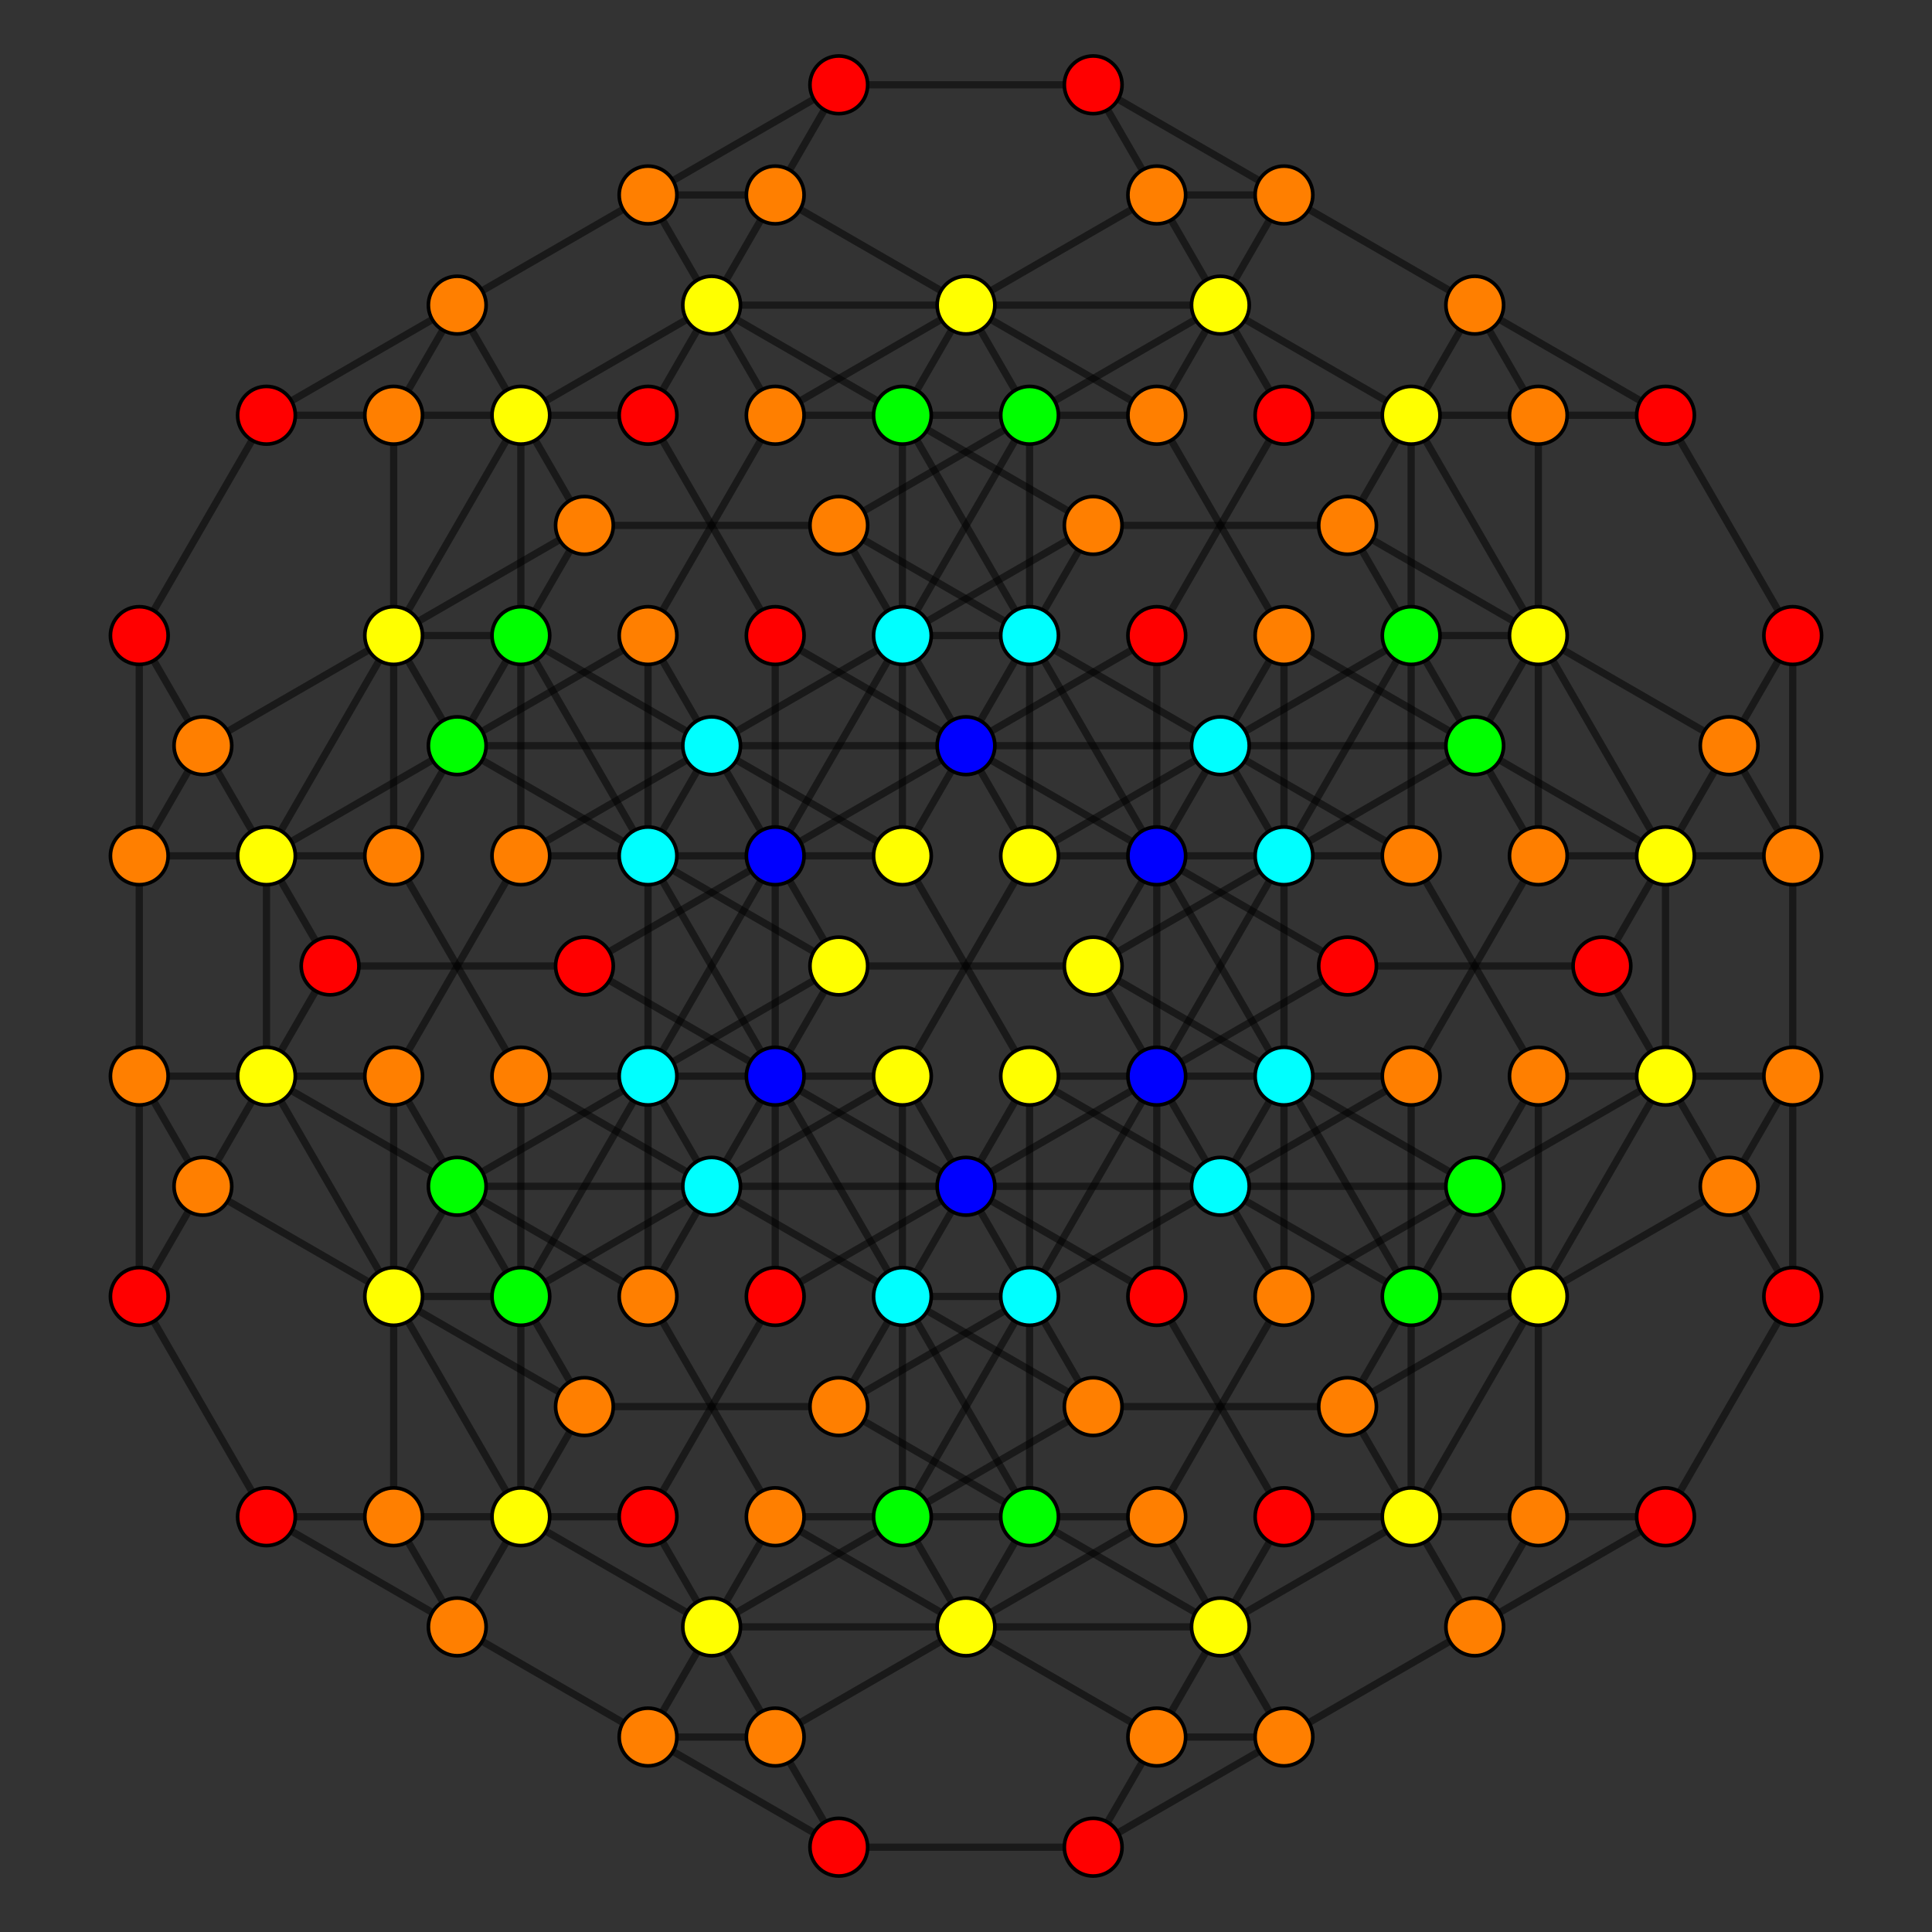 <?xml version="1.0" encoding="UTF-8" standalone="no"?>
<svg
xmlns="http://www.w3.org/2000/svg"
version="1.0"
width="1600" height="1600"
id="6-cube_t12_A5.svg">
<rect width="100%" height="100%" fill="#333333" stroke="none"/>
<g style="stroke:#000000;stroke-width:6.0;stroke-opacity:0.50;">
<line x1="747.335" y1="1073.657" x2="852.665" y2="1073.657"/>
<line x1="747.335" y1="1073.657" x2="747.335" y2="1256.096"/>
<line x1="747.335" y1="1073.657" x2="800.000" y2="982.438"/>
<line x1="747.335" y1="1073.657" x2="747.335" y2="891.219"/>
<line x1="747.335" y1="1073.657" x2="642.004" y2="891.219"/>
<line x1="747.335" y1="1073.657" x2="589.338" y2="982.438"/>
<line x1="326.011" y1="1073.657" x2="431.342" y2="1073.657"/>
<line x1="326.011" y1="1073.657" x2="326.011" y2="1256.096"/>
<line x1="326.011" y1="1073.657" x2="378.677" y2="982.438"/>
<line x1="326.011" y1="1073.657" x2="326.011" y2="891.219"/>
<line x1="326.011" y1="1073.657" x2="220.680" y2="891.219"/>
<line x1="536.673" y1="708.781" x2="642.004" y2="708.781"/>
<line x1="536.673" y1="708.781" x2="536.673" y2="891.219"/>
<line x1="536.673" y1="708.781" x2="589.338" y2="617.562"/>
<line x1="536.673" y1="708.781" x2="536.673" y2="526.342"/>
<line x1="536.673" y1="708.781" x2="536.673" y2="708.781"/>
<line x1="536.673" y1="708.781" x2="378.677" y2="617.562"/>
<line x1="115.350" y1="708.781" x2="220.680" y2="708.781"/>
<line x1="115.350" y1="708.781" x2="115.350" y2="891.219"/>
<line x1="115.350" y1="708.781" x2="168.015" y2="617.562"/>
<line x1="115.350" y1="708.781" x2="115.350" y2="526.342"/>
<line x1="115.350" y1="708.781" x2="115.350" y2="708.781"/>
<line x1="957.996" y1="708.781" x2="1063.327" y2="708.781"/>
<line x1="957.996" y1="708.781" x2="957.996" y2="891.219"/>
<line x1="957.996" y1="708.781" x2="1010.662" y2="617.562"/>
<line x1="957.996" y1="708.781" x2="852.665" y2="708.781"/>
<line x1="957.996" y1="708.781" x2="852.665" y2="526.342"/>
<line x1="957.996" y1="708.781" x2="800.000" y2="617.562"/>
<line x1="536.673" y1="708.781" x2="431.342" y2="708.781"/>
<line x1="536.673" y1="708.781" x2="431.342" y2="526.342"/>
<line x1="747.335" y1="343.904" x2="852.665" y2="343.904"/>
<line x1="747.335" y1="343.904" x2="747.335" y2="526.342"/>
<line x1="747.335" y1="343.904" x2="800.000" y2="252.685"/>
<line x1="747.335" y1="343.904" x2="642.004" y2="343.904"/>
<line x1="747.335" y1="343.904" x2="747.335" y2="343.904"/>
<line x1="747.335" y1="343.904" x2="589.338" y2="252.685"/>
<line x1="326.011" y1="343.904" x2="431.342" y2="343.904"/>
<line x1="326.011" y1="343.904" x2="326.011" y2="526.342"/>
<line x1="326.011" y1="343.904" x2="378.677" y2="252.685"/>
<line x1="326.011" y1="343.904" x2="220.680" y2="343.904"/>
<line x1="326.011" y1="343.904" x2="326.011" y2="343.904"/>
<line x1="1168.658" y1="1073.657" x2="1273.989" y2="1073.657"/>
<line x1="1168.658" y1="1073.657" x2="1168.658" y2="1256.096"/>
<line x1="1168.658" y1="1073.657" x2="1010.662" y2="982.438"/>
<line x1="1168.658" y1="1073.657" x2="1168.658" y2="891.219"/>
<line x1="1168.658" y1="1073.657" x2="1063.327" y2="891.219"/>
<line x1="957.996" y1="708.781" x2="957.996" y2="526.342"/>
<line x1="957.996" y1="708.781" x2="957.996" y2="708.781"/>
<line x1="1379.320" y1="708.781" x2="1484.651" y2="708.781"/>
<line x1="1379.320" y1="708.781" x2="1379.320" y2="891.219"/>
<line x1="1379.320" y1="708.781" x2="1221.323" y2="617.562"/>
<line x1="1379.320" y1="708.781" x2="1273.989" y2="708.781"/>
<line x1="1379.320" y1="708.781" x2="1273.989" y2="526.342"/>
<line x1="1168.658" y1="343.904" x2="1273.989" y2="343.904"/>
<line x1="1168.658" y1="343.904" x2="1168.658" y2="526.342"/>
<line x1="1168.658" y1="343.904" x2="1010.662" y2="252.685"/>
<line x1="1168.658" y1="343.904" x2="1063.327" y2="343.904"/>
<line x1="1168.658" y1="343.904" x2="1168.658" y2="343.904"/>
<line x1="852.665" y1="1256.096" x2="852.665" y2="1073.657"/>
<line x1="852.665" y1="1256.096" x2="747.335" y2="1256.096"/>
<line x1="852.665" y1="1256.096" x2="1010.662" y2="1347.315"/>
<line x1="852.665" y1="1256.096" x2="957.996" y2="1256.096"/>
<line x1="852.665" y1="1256.096" x2="852.665" y2="1256.096"/>
<line x1="852.665" y1="1256.096" x2="800.000" y2="1347.315"/>
<line x1="431.342" y1="1256.096" x2="431.342" y2="1073.657"/>
<line x1="431.342" y1="1256.096" x2="326.011" y2="1256.096"/>
<line x1="431.342" y1="1256.096" x2="589.338" y2="1347.315"/>
<line x1="431.342" y1="1256.096" x2="536.673" y2="1256.096"/>
<line x1="431.342" y1="1256.096" x2="431.342" y2="1256.096"/>
<line x1="642.004" y1="891.219" x2="642.004" y2="708.781"/>
<line x1="642.004" y1="891.219" x2="536.673" y2="891.219"/>
<line x1="642.004" y1="891.219" x2="800.000" y2="982.438"/>
<line x1="642.004" y1="891.219" x2="747.335" y2="891.219"/>
<line x1="642.004" y1="891.219" x2="589.338" y2="982.438"/>
<line x1="220.680" y1="891.219" x2="220.680" y2="708.781"/>
<line x1="220.680" y1="891.219" x2="115.350" y2="891.219"/>
<line x1="220.680" y1="891.219" x2="378.677" y2="982.438"/>
<line x1="220.680" y1="891.219" x2="326.011" y2="891.219"/>
<line x1="1063.327" y1="891.219" x2="1063.327" y2="708.781"/>
<line x1="1063.327" y1="891.219" x2="957.996" y2="891.219"/>
<line x1="1063.327" y1="891.219" x2="1221.323" y2="982.438"/>
<line x1="1063.327" y1="891.219" x2="1063.327" y2="1073.658"/>
<line x1="1063.327" y1="891.219" x2="1063.327" y2="891.219"/>
<line x1="1063.327" y1="891.219" x2="1010.662" y2="982.438"/>
<line x1="642.004" y1="891.219" x2="642.004" y2="1073.658"/>
<line x1="642.004" y1="891.219" x2="642.004" y2="891.219"/>
<line x1="852.665" y1="526.342" x2="852.665" y2="343.904"/>
<line x1="852.665" y1="526.342" x2="747.335" y2="526.342"/>
<line x1="852.665" y1="526.342" x2="1010.662" y2="617.562"/>
<line x1="852.665" y1="526.342" x2="852.665" y2="708.781"/>
<line x1="852.665" y1="526.342" x2="800.000" y2="617.562"/>
<line x1="431.342" y1="526.342" x2="431.342" y2="343.904"/>
<line x1="431.342" y1="526.342" x2="326.011" y2="526.342"/>
<line x1="431.342" y1="526.342" x2="589.338" y2="617.562"/>
<line x1="431.342" y1="526.342" x2="431.342" y2="708.781"/>
<line x1="1273.989" y1="1256.096" x2="1273.989" y2="1073.657"/>
<line x1="1273.989" y1="1256.096" x2="1168.658" y2="1256.096"/>
<line x1="1273.989" y1="1256.096" x2="1221.323" y2="1347.315"/>
<line x1="1273.989" y1="1256.096" x2="1379.320" y2="1256.096"/>
<line x1="1273.989" y1="1256.096" x2="1273.989" y2="1256.096"/>
<line x1="1063.327" y1="891.219" x2="1168.658" y2="891.219"/>
<line x1="1484.651" y1="891.219" x2="1484.651" y2="708.781"/>
<line x1="1484.651" y1="891.219" x2="1379.320" y2="891.219"/>
<line x1="1484.651" y1="891.219" x2="1431.985" y2="982.438"/>
<line x1="1484.651" y1="891.219" x2="1484.650" y2="1073.658"/>
<line x1="1484.651" y1="891.219" x2="1484.651" y2="891.219"/>
<line x1="1273.989" y1="526.342" x2="1273.989" y2="343.904"/>
<line x1="1273.989" y1="526.342" x2="1168.658" y2="526.342"/>
<line x1="1273.989" y1="526.342" x2="1221.323" y2="617.562"/>
<line x1="1273.989" y1="526.342" x2="1273.989" y2="708.781"/>
<line x1="852.665" y1="1073.657" x2="1010.662" y2="982.438"/>
<line x1="852.665" y1="1073.657" x2="957.996" y2="891.219"/>
<line x1="852.665" y1="1073.657" x2="852.665" y2="891.219"/>
<line x1="852.665" y1="1073.657" x2="800.000" y2="982.438"/>
<line x1="431.342" y1="1073.657" x2="589.338" y2="982.438"/>
<line x1="431.342" y1="1073.657" x2="536.673" y2="891.219"/>
<line x1="431.342" y1="1073.657" x2="431.342" y2="891.219"/>
<line x1="642.004" y1="708.781" x2="800.000" y2="617.562"/>
<line x1="642.004" y1="708.781" x2="747.335" y2="526.342"/>
<line x1="642.004" y1="708.781" x2="747.335" y2="708.781"/>
<line x1="642.004" y1="708.781" x2="589.338" y2="617.562"/>
<line x1="220.680" y1="708.781" x2="378.677" y2="617.562"/>
<line x1="220.680" y1="708.781" x2="326.011" y2="526.342"/>
<line x1="220.680" y1="708.781" x2="326.011" y2="708.781"/>
<line x1="1063.327" y1="708.781" x2="1221.323" y2="617.562"/>
<line x1="1063.327" y1="708.781" x2="1063.327" y2="708.781"/>
<line x1="1063.327" y1="708.781" x2="1063.327" y2="526.342"/>
<line x1="1063.327" y1="708.781" x2="1010.662" y2="617.562"/>
<line x1="642.004" y1="708.781" x2="642.004" y2="708.781"/>
<line x1="642.004" y1="708.781" x2="642.004" y2="526.342"/>
<line x1="852.665" y1="343.904" x2="1010.662" y2="252.685"/>
<line x1="852.665" y1="343.904" x2="852.665" y2="343.904"/>
<line x1="852.665" y1="343.904" x2="957.996" y2="343.904"/>
<line x1="852.665" y1="343.904" x2="800.000" y2="252.685"/>
<line x1="431.342" y1="343.904" x2="589.338" y2="252.685"/>
<line x1="431.342" y1="343.904" x2="431.342" y2="343.904"/>
<line x1="431.342" y1="343.904" x2="536.673" y2="343.904"/>
<line x1="1273.989" y1="1073.657" x2="1221.323" y2="982.438"/>
<line x1="1273.989" y1="1073.657" x2="1379.320" y2="891.219"/>
<line x1="1273.989" y1="1073.657" x2="1273.989" y2="891.219"/>
<line x1="1063.327" y1="708.781" x2="1168.658" y2="526.342"/>
<line x1="1063.327" y1="708.781" x2="1168.658" y2="708.781"/>
<line x1="1484.651" y1="708.781" x2="1431.985" y2="617.562"/>
<line x1="1484.651" y1="708.781" x2="1484.651" y2="708.781"/>
<line x1="1484.651" y1="708.781" x2="1484.651" y2="526.342"/>
<line x1="1273.989" y1="343.904" x2="1221.323" y2="252.685"/>
<line x1="1273.989" y1="343.904" x2="1273.989" y2="343.904"/>
<line x1="1273.989" y1="343.904" x2="1379.320" y2="343.904"/>
<line x1="747.335" y1="1256.096" x2="800.000" y2="1347.315"/>
<line x1="747.335" y1="1256.096" x2="747.335" y2="1256.096"/>
<line x1="747.335" y1="1256.096" x2="642.004" y2="1256.096"/>
<line x1="747.335" y1="1256.096" x2="589.338" y2="1347.315"/>
<line x1="326.011" y1="1256.096" x2="378.677" y2="1347.315"/>
<line x1="326.011" y1="1256.096" x2="326.011" y2="1256.096"/>
<line x1="326.011" y1="1256.096" x2="220.680" y2="1256.096"/>
<line x1="536.673" y1="891.219" x2="589.338" y2="982.438"/>
<line x1="536.673" y1="891.219" x2="536.673" y2="891.219"/>
<line x1="536.673" y1="891.219" x2="536.673" y2="1073.658"/>
<line x1="536.673" y1="891.219" x2="378.677" y2="982.438"/>
<line x1="115.350" y1="891.219" x2="168.015" y2="982.438"/>
<line x1="115.350" y1="891.219" x2="115.350" y2="891.219"/>
<line x1="115.350" y1="891.219" x2="115.350" y2="1073.658"/>
<line x1="957.996" y1="891.219" x2="1010.662" y2="982.438"/>
<line x1="957.996" y1="891.219" x2="852.665" y2="891.219"/>
<line x1="957.996" y1="891.219" x2="800.000" y2="982.438"/>
<line x1="536.673" y1="891.219" x2="431.342" y2="891.219"/>
<line x1="747.335" y1="526.342" x2="800.000" y2="617.562"/>
<line x1="747.335" y1="526.342" x2="747.335" y2="708.781"/>
<line x1="747.335" y1="526.342" x2="589.338" y2="617.562"/>
<line x1="326.011" y1="526.342" x2="378.677" y2="617.562"/>
<line x1="326.011" y1="526.342" x2="326.011" y2="708.781"/>
<line x1="1168.658" y1="1256.096" x2="1010.662" y2="1347.315"/>
<line x1="1168.658" y1="1256.096" x2="1168.658" y2="1256.096"/>
<line x1="1168.658" y1="1256.096" x2="1063.327" y2="1256.096"/>
<line x1="957.996" y1="891.219" x2="957.996" y2="891.219"/>
<line x1="957.996" y1="891.219" x2="957.996" y2="1073.658"/>
<line x1="1379.320" y1="891.219" x2="1221.323" y2="982.438"/>
<line x1="1379.320" y1="891.219" x2="1273.989" y2="891.219"/>
<line x1="1168.658" y1="526.342" x2="1010.662" y2="617.562"/>
<line x1="1168.658" y1="526.342" x2="1168.658" y2="708.781"/>
<line x1="800.000" y1="982.438" x2="747.335" y2="891.219"/>
<line x1="800.000" y1="982.438" x2="589.338" y2="982.438"/>
<line x1="378.677" y1="982.438" x2="431.342" y2="1073.657"/>
<line x1="378.677" y1="982.438" x2="326.011" y2="891.219"/>
<line x1="378.677" y1="982.438" x2="378.677" y2="982.438"/>
<line x1="589.338" y1="617.562" x2="536.673" y2="526.342"/>
<line x1="589.338" y1="617.562" x2="378.677" y2="617.562"/>
<line x1="168.015" y1="617.562" x2="326.011" y2="526.342"/>
<line x1="168.015" y1="617.562" x2="220.680" y2="708.781"/>
<line x1="168.015" y1="617.562" x2="115.350" y2="526.342"/>
<line x1="168.015" y1="617.562" x2="168.015" y2="617.562"/>
<line x1="1010.662" y1="617.562" x2="852.665" y2="708.781"/>
<line x1="1010.662" y1="617.562" x2="800.000" y2="617.562"/>
<line x1="589.338" y1="617.562" x2="431.342" y2="708.781"/>
<line x1="589.338" y1="617.562" x2="589.338" y2="617.562"/>
<line x1="800.000" y1="252.685" x2="957.996" y2="161.466"/>
<line x1="800.000" y1="252.685" x2="642.004" y2="343.904"/>
<line x1="800.000" y1="252.685" x2="589.338" y2="252.685"/>
<line x1="378.677" y1="252.685" x2="536.673" y2="161.466"/>
<line x1="378.677" y1="252.685" x2="431.342" y2="343.904"/>
<line x1="378.677" y1="252.685" x2="220.680" y2="343.904"/>
<line x1="378.677" y1="252.685" x2="378.677" y2="252.685"/>
<line x1="1010.662" y1="982.438" x2="1168.658" y2="891.219"/>
<line x1="1010.662" y1="982.438" x2="1010.662" y2="982.438"/>
<line x1="589.338" y1="982.438" x2="747.335" y2="891.219"/>
<line x1="800.000" y1="617.562" x2="957.996" y2="526.342"/>
<line x1="800.000" y1="617.562" x2="800.000" y2="617.562"/>
<line x1="378.677" y1="617.562" x2="536.673" y2="526.342"/>
<line x1="1221.323" y1="617.562" x2="1168.658" y2="526.342"/>
<line x1="1221.323" y1="617.562" x2="1273.989" y2="708.781"/>
<line x1="1221.323" y1="617.562" x2="1221.323" y2="617.562"/>
<line x1="800.000" y1="617.562" x2="852.665" y2="708.781"/>
<line x1="1010.662" y1="252.685" x2="957.996" y2="161.466"/>
<line x1="1010.662" y1="252.685" x2="1063.327" y2="343.904"/>
<line x1="1010.662" y1="252.685" x2="1010.662" y2="252.685"/>
<line x1="589.338" y1="252.685" x2="536.673" y2="161.466"/>
<line x1="589.338" y1="252.685" x2="642.004" y2="343.904"/>
<line x1="1010.662" y1="1347.315" x2="1063.327" y2="1438.534"/>
<line x1="1010.662" y1="1347.315" x2="957.996" y2="1256.096"/>
<line x1="1010.662" y1="1347.315" x2="800.000" y2="1347.315"/>
<line x1="589.338" y1="1347.315" x2="642.004" y2="1438.534"/>
<line x1="589.338" y1="1347.315" x2="536.673" y2="1256.096"/>
<line x1="589.338" y1="1347.315" x2="589.338" y2="1347.315"/>
<line x1="1221.323" y1="982.438" x2="1063.327" y2="1073.658"/>
<line x1="1221.323" y1="982.438" x2="1010.662" y2="982.438"/>
<line x1="800.000" y1="982.438" x2="642.004" y2="1073.658"/>
<line x1="800.000" y1="982.438" x2="800.000" y2="982.438"/>
<line x1="1221.323" y1="1347.315" x2="1168.658" y2="1256.096"/>
<line x1="1221.323" y1="1347.315" x2="1063.327" y2="1438.534"/>
<line x1="1221.323" y1="1347.315" x2="1379.320" y2="1256.096"/>
<line x1="1221.323" y1="1347.315" x2="1221.323" y2="1347.315"/>
<line x1="800.000" y1="1347.315" x2="642.004" y2="1438.534"/>
<line x1="800.000" y1="1347.315" x2="957.996" y2="1256.096"/>
<line x1="1431.985" y1="982.438" x2="1379.320" y2="891.219"/>
<line x1="1431.985" y1="982.438" x2="1273.989" y2="1073.657"/>
<line x1="1431.985" y1="982.438" x2="1484.650" y2="1073.658"/>
<line x1="1431.985" y1="982.438" x2="1431.985" y2="982.438"/>
<line x1="1010.662" y1="982.438" x2="1063.327" y2="1073.658"/>
<line x1="1010.662" y1="982.438" x2="852.665" y2="891.219"/>
<line x1="1010.662" y1="982.438" x2="800.000" y2="982.438"/>
<line x1="589.338" y1="982.438" x2="431.342" y2="891.219"/>
<line x1="589.338" y1="982.438" x2="589.338" y2="982.438"/>
<line x1="800.000" y1="617.562" x2="747.335" y2="708.781"/>
<line x1="800.000" y1="617.562" x2="589.338" y2="617.562"/>
<line x1="378.677" y1="617.562" x2="431.342" y2="526.342"/>
<line x1="378.677" y1="617.562" x2="326.011" y2="708.781"/>
<line x1="378.677" y1="617.562" x2="378.677" y2="617.562"/>
<line x1="1221.323" y1="617.562" x2="1063.327" y2="526.342"/>
<line x1="1221.323" y1="617.562" x2="1010.662" y2="617.562"/>
<line x1="800.000" y1="617.562" x2="642.004" y2="526.342"/>
<line x1="1010.662" y1="252.685" x2="1063.327" y2="161.466"/>
<line x1="1010.662" y1="252.685" x2="957.996" y2="343.904"/>
<line x1="1010.662" y1="252.685" x2="800.000" y2="252.685"/>
<line x1="589.338" y1="252.685" x2="642.004" y2="161.466"/>
<line x1="589.338" y1="252.685" x2="536.673" y2="343.904"/>
<line x1="589.338" y1="252.685" x2="589.338" y2="252.685"/>
<line x1="1221.323" y1="982.438" x2="1168.658" y2="1073.657"/>
<line x1="1221.323" y1="982.438" x2="1273.989" y2="891.219"/>
<line x1="1221.323" y1="982.438" x2="1221.323" y2="982.438"/>
<line x1="800.000" y1="982.438" x2="852.665" y2="891.219"/>
<line x1="1010.662" y1="617.562" x2="1168.658" y2="708.781"/>
<line x1="1010.662" y1="617.562" x2="1010.662" y2="617.562"/>
<line x1="589.338" y1="617.562" x2="747.335" y2="708.781"/>
<line x1="1431.985" y1="617.562" x2="1273.989" y2="526.342"/>
<line x1="1431.985" y1="617.562" x2="1379.320" y2="708.781"/>
<line x1="1431.985" y1="617.562" x2="1484.651" y2="526.342"/>
<line x1="1431.985" y1="617.562" x2="1431.985" y2="617.562"/>
<line x1="1010.662" y1="617.562" x2="1063.327" y2="526.342"/>
<line x1="1221.323" y1="252.685" x2="1063.327" y2="161.466"/>
<line x1="1221.323" y1="252.685" x2="1168.658" y2="343.904"/>
<line x1="1221.323" y1="252.685" x2="1379.320" y2="343.904"/>
<line x1="1221.323" y1="252.685" x2="1221.323" y2="252.685"/>
<line x1="800.000" y1="252.685" x2="642.004" y2="161.466"/>
<line x1="800.000" y1="252.685" x2="957.996" y2="343.904"/>
<line x1="800.000" y1="1347.315" x2="957.996" y2="1438.534"/>
<line x1="800.000" y1="1347.315" x2="642.004" y2="1256.096"/>
<line x1="800.000" y1="1347.315" x2="589.338" y2="1347.315"/>
<line x1="378.677" y1="1347.315" x2="431.342" y2="1256.096"/>
<line x1="378.677" y1="1347.315" x2="536.673" y2="1438.534"/>
<line x1="378.677" y1="1347.315" x2="220.680" y2="1256.096"/>
<line x1="378.677" y1="1347.315" x2="378.677" y2="1347.315"/>
<line x1="589.338" y1="982.438" x2="536.673" y2="1073.658"/>
<line x1="589.338" y1="982.438" x2="378.677" y2="982.438"/>
<line x1="168.015" y1="982.438" x2="220.680" y2="891.219"/>
<line x1="168.015" y1="982.438" x2="326.011" y2="1073.657"/>
<line x1="168.015" y1="982.438" x2="115.350" y2="1073.658"/>
<line x1="168.015" y1="982.438" x2="168.015" y2="982.438"/>
<line x1="1010.662" y1="1347.315" x2="957.996" y2="1438.534"/>
<line x1="1010.662" y1="1347.315" x2="1063.327" y2="1256.096"/>
<line x1="1010.662" y1="1347.315" x2="1010.662" y2="1347.315"/>
<line x1="589.338" y1="1347.315" x2="536.673" y2="1438.534"/>
<line x1="589.338" y1="1347.315" x2="642.004" y2="1256.096"/>
<line x1="800.000" y1="982.438" x2="957.996" y2="1073.658"/>
<line x1="378.677" y1="982.438" x2="536.673" y2="1073.658"/>
<line x1="957.996" y1="891.219" x2="1063.327" y2="708.781"/>
<line x1="957.996" y1="891.219" x2="905.331" y2="800.000"/>
<line x1="536.673" y1="891.219" x2="642.004" y2="708.781"/>
<line x1="536.673" y1="891.219" x2="694.669" y2="800.000"/>
<line x1="747.335" y1="526.342" x2="852.665" y2="343.904"/>
<line x1="747.335" y1="526.342" x2="694.669" y2="435.123"/>
<line x1="326.011" y1="526.342" x2="431.342" y2="343.904"/>
<line x1="326.011" y1="526.342" x2="484.007" y2="435.123"/>
<line x1="1168.658" y1="526.342" x2="1168.658" y2="526.342"/>
<line x1="1168.658" y1="526.342" x2="1115.993" y2="435.123"/>
<line x1="747.335" y1="526.342" x2="747.335" y2="526.342"/>
<line x1="747.335" y1="526.342" x2="905.331" y2="435.123"/>
<line x1="957.996" y1="161.466" x2="1063.327" y2="161.466"/>
<line x1="957.996" y1="161.466" x2="957.996" y2="161.466"/>
<line x1="957.996" y1="161.466" x2="905.331" y2="70.246"/>
<line x1="536.673" y1="161.466" x2="642.004" y2="161.466"/>
<line x1="536.673" y1="161.466" x2="536.673" y2="161.466"/>
<line x1="536.673" y1="161.466" x2="694.669" y2="70.246"/>
<line x1="1168.658" y1="1256.096" x2="1273.989" y2="1073.657"/>
<line x1="1168.658" y1="1256.096" x2="1115.993" y2="1164.877"/>
<line x1="747.335" y1="1256.096" x2="852.665" y2="1073.657"/>
<line x1="747.335" y1="1256.096" x2="905.331" y2="1164.877"/>
<line x1="1379.320" y1="891.219" x2="1379.320" y2="891.219"/>
<line x1="1379.320" y1="891.219" x2="1326.654" y2="800.000"/>
<line x1="957.996" y1="891.219" x2="1115.993" y2="800.000"/>
<line x1="852.665" y1="1073.657" x2="852.665" y2="1073.657"/>
<line x1="852.665" y1="1073.657" x2="694.669" y2="1164.877"/>
<line x1="431.342" y1="1073.657" x2="431.342" y2="1073.657"/>
<line x1="431.342" y1="1073.657" x2="484.007" y2="1164.877"/>
<line x1="642.004" y1="708.781" x2="484.007" y2="800.000"/>
<line x1="220.680" y1="708.781" x2="220.680" y2="708.781"/>
<line x1="220.680" y1="708.781" x2="273.346" y2="800.000"/>
<line x1="1063.327" y1="708.781" x2="905.331" y2="800.000"/>
<line x1="642.004" y1="708.781" x2="694.669" y2="800.000"/>
<line x1="852.665" y1="343.904" x2="694.669" y2="435.123"/>
<line x1="431.342" y1="343.904" x2="484.007" y2="435.123"/>
<line x1="1063.327" y1="1438.534" x2="957.996" y2="1438.534"/>
<line x1="1063.327" y1="1438.534" x2="1063.327" y2="1438.534"/>
<line x1="1063.327" y1="1438.534" x2="905.331" y2="1529.754"/>
<line x1="642.004" y1="1438.534" x2="536.673" y2="1438.534"/>
<line x1="642.004" y1="1438.534" x2="642.004" y2="1438.534"/>
<line x1="642.004" y1="1438.534" x2="694.669" y2="1529.754"/>
<line x1="1273.989" y1="1073.657" x2="1115.993" y2="1164.877"/>
<line x1="852.665" y1="1073.657" x2="905.331" y2="1164.877"/>
<line x1="1063.327" y1="891.219" x2="957.996" y2="708.781"/>
<line x1="1063.327" y1="891.219" x2="905.331" y2="800.000"/>
<line x1="642.004" y1="891.219" x2="536.673" y2="708.781"/>
<line x1="642.004" y1="891.219" x2="694.669" y2="800.000"/>
<line x1="852.665" y1="526.342" x2="852.665" y2="526.342"/>
<line x1="852.665" y1="526.342" x2="694.669" y2="435.123"/>
<line x1="431.342" y1="526.342" x2="431.342" y2="526.342"/>
<line x1="431.342" y1="526.342" x2="484.007" y2="435.123"/>
<line x1="1273.989" y1="526.342" x2="1168.658" y2="343.904"/>
<line x1="1273.989" y1="526.342" x2="1115.993" y2="435.123"/>
<line x1="852.665" y1="526.342" x2="747.335" y2="343.904"/>
<line x1="852.665" y1="526.342" x2="905.331" y2="435.123"/>
<line x1="1063.327" y1="161.466" x2="1063.327" y2="161.466"/>
<line x1="1063.327" y1="161.466" x2="905.331" y2="70.246"/>
<line x1="642.004" y1="161.466" x2="642.004" y2="161.466"/>
<line x1="642.004" y1="161.466" x2="694.669" y2="70.246"/>
<line x1="1168.658" y1="1073.657" x2="1168.658" y2="1073.657"/>
<line x1="1168.658" y1="1073.657" x2="1115.993" y2="1164.877"/>
<line x1="747.335" y1="1073.657" x2="747.335" y2="1073.657"/>
<line x1="747.335" y1="1073.657" x2="905.331" y2="1164.877"/>
<line x1="957.996" y1="708.781" x2="905.331" y2="800.000"/>
<line x1="536.673" y1="708.781" x2="694.669" y2="800.000"/>
<line x1="1379.320" y1="708.781" x2="1379.320" y2="708.781"/>
<line x1="1379.320" y1="708.781" x2="1326.654" y2="800.000"/>
<line x1="957.996" y1="708.781" x2="1115.993" y2="800.000"/>
<line x1="1168.658" y1="343.904" x2="1115.993" y2="435.123"/>
<line x1="747.335" y1="343.904" x2="905.331" y2="435.123"/>
<line x1="852.665" y1="1256.096" x2="747.335" y2="1073.657"/>
<line x1="852.665" y1="1256.096" x2="694.669" y2="1164.877"/>
<line x1="431.342" y1="1256.096" x2="326.011" y2="1073.657"/>
<line x1="431.342" y1="1256.096" x2="484.007" y2="1164.877"/>
<line x1="642.004" y1="891.219" x2="484.007" y2="800.000"/>
<line x1="220.680" y1="891.219" x2="220.680" y2="891.219"/>
<line x1="220.680" y1="891.219" x2="273.346" y2="800.000"/>
<line x1="957.996" y1="1438.534" x2="957.996" y2="1438.534"/>
<line x1="957.996" y1="1438.534" x2="905.331" y2="1529.754"/>
<line x1="536.673" y1="1438.534" x2="536.673" y2="1438.534"/>
<line x1="536.673" y1="1438.534" x2="694.669" y2="1529.754"/>
<line x1="747.335" y1="1073.657" x2="694.669" y2="1164.877"/>
<line x1="326.011" y1="1073.657" x2="484.007" y2="1164.877"/>
<line x1="747.335" y1="891.219" x2="852.665" y2="708.781"/>
<line x1="747.335" y1="891.219" x2="747.335" y2="891.219"/>
<line x1="326.011" y1="891.219" x2="431.342" y2="708.781"/>
<line x1="326.011" y1="891.219" x2="326.011" y2="891.219"/>
<line x1="536.673" y1="526.342" x2="642.004" y2="343.904"/>
<line x1="536.673" y1="526.342" x2="536.673" y2="526.342"/>
<line x1="115.350" y1="526.342" x2="220.680" y2="343.904"/>
<line x1="115.350" y1="526.342" x2="115.350" y2="526.342"/>
<line x1="852.665" y1="708.781" x2="852.665" y2="708.781"/>
<line x1="431.342" y1="708.781" x2="431.342" y2="708.781"/>
<line x1="642.004" y1="343.904" x2="642.004" y2="343.904"/>
<line x1="220.680" y1="343.904" x2="220.680" y2="343.904"/>
<line x1="1168.658" y1="891.219" x2="1273.989" y2="708.781"/>
<line x1="1168.658" y1="891.219" x2="1168.658" y2="891.219"/>
<line x1="957.996" y1="526.342" x2="1063.327" y2="343.904"/>
<line x1="957.996" y1="526.342" x2="957.996" y2="526.342"/>
<line x1="1273.989" y1="708.781" x2="1273.989" y2="708.781"/>
<line x1="1063.327" y1="343.904" x2="1063.327" y2="343.904"/>
<line x1="957.996" y1="1256.096" x2="1063.327" y2="1073.658"/>
<line x1="957.996" y1="1256.096" x2="957.996" y2="1256.096"/>
<line x1="536.673" y1="1256.096" x2="642.004" y2="1073.658"/>
<line x1="536.673" y1="1256.096" x2="536.673" y2="1256.096"/>
<line x1="1063.327" y1="1073.658" x2="1063.327" y2="1073.658"/>
<line x1="642.004" y1="1073.658" x2="642.004" y2="1073.658"/>
<line x1="1379.320" y1="1256.096" x2="1484.650" y2="1073.658"/>
<line x1="1379.320" y1="1256.096" x2="1379.320" y2="1256.096"/>
<line x1="1484.650" y1="1073.658" x2="1484.650" y2="1073.658"/>
<line x1="852.665" y1="891.219" x2="747.335" y2="708.781"/>
<line x1="852.665" y1="891.219" x2="852.665" y2="891.219"/>
<line x1="431.342" y1="891.219" x2="326.011" y2="708.781"/>
<line x1="431.342" y1="891.219" x2="431.342" y2="891.219"/>
<line x1="747.335" y1="708.781" x2="747.335" y2="708.781"/>
<line x1="326.011" y1="708.781" x2="326.011" y2="708.781"/>
<line x1="1063.327" y1="526.342" x2="957.996" y2="343.904"/>
<line x1="1063.327" y1="526.342" x2="1063.327" y2="526.342"/>
<line x1="642.004" y1="526.342" x2="536.673" y2="343.904"/>
<line x1="642.004" y1="526.342" x2="642.004" y2="526.342"/>
<line x1="957.996" y1="343.904" x2="957.996" y2="343.904"/>
<line x1="536.673" y1="343.904" x2="536.673" y2="343.904"/>
<line x1="1273.989" y1="891.219" x2="1168.658" y2="708.781"/>
<line x1="1273.989" y1="891.219" x2="1273.989" y2="891.219"/>
<line x1="1168.658" y1="708.781" x2="1168.658" y2="708.781"/>
<line x1="1484.651" y1="526.342" x2="1379.320" y2="343.904"/>
<line x1="1484.651" y1="526.342" x2="1484.651" y2="526.342"/>
<line x1="1379.320" y1="343.904" x2="1379.320" y2="343.904"/>
<line x1="642.004" y1="1256.096" x2="536.673" y2="1073.658"/>
<line x1="642.004" y1="1256.096" x2="642.004" y2="1256.096"/>
<line x1="220.680" y1="1256.096" x2="115.350" y2="1073.658"/>
<line x1="220.680" y1="1256.096" x2="220.680" y2="1256.096"/>
<line x1="536.673" y1="1073.658" x2="536.673" y2="1073.658"/>
<line x1="115.350" y1="1073.658" x2="115.350" y2="1073.658"/>
<line x1="1063.327" y1="1256.096" x2="957.996" y2="1073.658"/>
<line x1="1063.327" y1="1256.096" x2="1063.327" y2="1256.096"/>
<line x1="957.996" y1="1073.658" x2="957.996" y2="1073.658"/>
<line x1="905.331" y1="800.000" x2="694.669" y2="800.000"/>
<line x1="905.331" y1="800.000" x2="905.331" y2="800.000"/>
<line x1="694.669" y1="800.000" x2="694.669" y2="800.000"/>
<line x1="694.669" y1="435.123" x2="484.007" y2="435.123"/>
<line x1="694.669" y1="435.123" x2="694.669" y2="435.123"/>
<line x1="484.007" y1="435.123" x2="484.007" y2="435.123"/>
<line x1="1115.993" y1="435.123" x2="905.331" y2="435.123"/>
<line x1="1115.993" y1="435.123" x2="1115.993" y2="435.123"/>
<line x1="905.331" y1="435.123" x2="905.331" y2="435.123"/>
<line x1="905.331" y1="70.246" x2="694.669" y2="70.246"/>
<line x1="905.331" y1="70.246" x2="905.331" y2="70.246"/>
<line x1="694.669" y1="70.246" x2="694.669" y2="70.246"/>
<line x1="1115.993" y1="1164.877" x2="905.331" y2="1164.877"/>
<line x1="1115.993" y1="1164.877" x2="1115.993" y2="1164.877"/>
<line x1="905.331" y1="1164.877" x2="905.331" y2="1164.877"/>
<line x1="1326.654" y1="800.000" x2="1115.993" y2="800.000"/>
<line x1="1326.654" y1="800.000" x2="1326.654" y2="800.000"/>
<line x1="1115.993" y1="800.000" x2="1115.993" y2="800.000"/>
<line x1="694.669" y1="1164.877" x2="484.007" y2="1164.877"/>
<line x1="694.669" y1="1164.877" x2="694.669" y2="1164.877"/>
<line x1="484.007" y1="1164.877" x2="484.007" y2="1164.877"/>
<line x1="484.007" y1="800.000" x2="273.346" y2="800.000"/>
<line x1="484.007" y1="800.000" x2="484.007" y2="800.000"/>
<line x1="273.346" y1="800.000" x2="273.346" y2="800.000"/>
<line x1="905.331" y1="1529.754" x2="694.669" y2="1529.754"/>
<line x1="905.331" y1="1529.754" x2="905.331" y2="1529.754"/>
<line x1="694.669" y1="1529.754" x2="694.669" y2="1529.754"/>
</g>
<g style="stroke:#000000;stroke-width:3.0;fill:#ff0000">
<circle cx="115.350" cy="526.342" r="23.9"/>
<circle cx="220.680" cy="343.904" r="23.9"/>
<circle cx="957.996" cy="526.342" r="23.9"/>
<circle cx="1063.327" cy="343.904" r="23.9"/>
<circle cx="536.673" cy="1256.096" r="23.9"/>
<circle cx="642.004" cy="1073.658" r="23.9"/>
<circle cx="1379.320" cy="1256.096" r="23.9"/>
<circle cx="1484.650" cy="1073.658" r="23.9"/>
<circle cx="642.004" cy="526.342" r="23.9"/>
<circle cx="536.673" cy="343.904" r="23.9"/>
<circle cx="1484.651" cy="526.342" r="23.9"/>
<circle cx="1379.320" cy="343.904" r="23.9"/>
<circle cx="220.680" cy="1256.096" r="23.9"/>
<circle cx="115.350" cy="1073.658" r="23.9"/>
<circle cx="1063.327" cy="1256.096" r="23.9"/>
<circle cx="957.996" cy="1073.658" r="23.9"/>
<circle cx="905.331" cy="70.246" r="23.9"/>
<circle cx="694.669" cy="70.246" r="23.9"/>
<circle cx="1326.654" cy="800.000" r="23.9"/>
<circle cx="1115.993" cy="800.000" r="23.9"/>
<circle cx="484.007" cy="800.000" r="23.9"/>
<circle cx="273.346" cy="800.000" r="23.9"/>
<circle cx="905.331" cy="1529.754" r="23.9"/>
<circle cx="694.669" cy="1529.754" r="23.9"/>
</g>
<g style="stroke:#000000;stroke-width:3.0;fill:#ff7f00">
<circle cx="115.350" cy="708.781" r="23.9"/>
<circle cx="326.011" cy="343.904" r="23.9"/>
<circle cx="1273.989" cy="1256.096" r="23.9"/>
<circle cx="1484.651" cy="891.219" r="23.9"/>
<circle cx="1484.651" cy="708.781" r="23.9"/>
<circle cx="1273.989" cy="343.904" r="23.9"/>
<circle cx="326.011" cy="1256.096" r="23.9"/>
<circle cx="115.350" cy="891.219" r="23.9"/>
<circle cx="168.015" cy="617.562" r="23.9"/>
<circle cx="378.677" cy="252.685" r="23.9"/>
<circle cx="1221.323" cy="1347.315" r="23.9"/>
<circle cx="1431.985" cy="982.438" r="23.9"/>
<circle cx="1431.985" cy="617.562" r="23.9"/>
<circle cx="1221.323" cy="252.685" r="23.9"/>
<circle cx="378.677" cy="1347.315" r="23.9"/>
<circle cx="168.015" cy="982.438" r="23.9"/>
<circle cx="957.996" cy="161.466" r="23.9"/>
<circle cx="536.673" cy="161.466" r="23.9"/>
<circle cx="1063.327" cy="1438.534" r="23.9"/>
<circle cx="642.004" cy="1438.534" r="23.9"/>
<circle cx="1063.327" cy="161.466" r="23.9"/>
<circle cx="642.004" cy="161.466" r="23.9"/>
<circle cx="957.996" cy="1438.534" r="23.9"/>
<circle cx="536.673" cy="1438.534" r="23.9"/>
<circle cx="326.011" cy="891.219" r="23.9"/>
<circle cx="536.673" cy="526.342" r="23.9"/>
<circle cx="431.342" cy="708.781" r="23.9"/>
<circle cx="642.004" cy="343.904" r="23.9"/>
<circle cx="1168.658" cy="891.219" r="23.9"/>
<circle cx="1273.989" cy="708.781" r="23.9"/>
<circle cx="957.996" cy="1256.096" r="23.9"/>
<circle cx="1063.327" cy="1073.658" r="23.9"/>
<circle cx="431.342" cy="891.219" r="23.9"/>
<circle cx="326.011" cy="708.781" r="23.9"/>
<circle cx="1063.327" cy="526.342" r="23.9"/>
<circle cx="957.996" cy="343.904" r="23.9"/>
<circle cx="1273.989" cy="891.219" r="23.9"/>
<circle cx="1168.658" cy="708.781" r="23.9"/>
<circle cx="642.004" cy="1256.096" r="23.9"/>
<circle cx="536.673" cy="1073.658" r="23.9"/>
<circle cx="694.669" cy="435.123" r="23.9"/>
<circle cx="484.007" cy="435.123" r="23.9"/>
<circle cx="1115.993" cy="435.123" r="23.9"/>
<circle cx="905.331" cy="435.123" r="23.9"/>
<circle cx="1115.993" cy="1164.877" r="23.9"/>
<circle cx="905.331" cy="1164.877" r="23.9"/>
<circle cx="694.669" cy="1164.877" r="23.9"/>
<circle cx="484.007" cy="1164.877" r="23.9"/>
</g>
<g style="stroke:#000000;stroke-width:3.0;fill:#ffff00">
<circle cx="326.011" cy="1073.657" r="23.9"/>
<circle cx="1379.320" cy="708.781" r="23.9"/>
<circle cx="1168.658" cy="343.904" r="23.9"/>
<circle cx="431.342" cy="1256.096" r="23.9"/>
<circle cx="220.680" cy="891.219" r="23.9"/>
<circle cx="1273.989" cy="526.342" r="23.9"/>
<circle cx="220.680" cy="708.781" r="23.9"/>
<circle cx="431.342" cy="343.904" r="23.9"/>
<circle cx="1273.989" cy="1073.657" r="23.9"/>
<circle cx="326.011" cy="526.342" r="23.9"/>
<circle cx="1168.658" cy="1256.096" r="23.9"/>
<circle cx="1379.320" cy="891.219" r="23.9"/>
<circle cx="800.000" cy="252.685" r="23.9"/>
<circle cx="1010.662" cy="252.685" r="23.9"/>
<circle cx="589.338" cy="252.685" r="23.9"/>
<circle cx="1010.662" cy="1347.315" r="23.9"/>
<circle cx="589.338" cy="1347.315" r="23.9"/>
<circle cx="800.000" cy="1347.315" r="23.9"/>
<circle cx="747.335" cy="891.219" r="23.9"/>
<circle cx="852.665" cy="708.781" r="23.9"/>
<circle cx="852.665" cy="891.219" r="23.9"/>
<circle cx="747.335" cy="708.781" r="23.9"/>
<circle cx="905.331" cy="800.000" r="23.9"/>
<circle cx="694.669" cy="800.000" r="23.9"/>
</g>
<g style="stroke:#000000;stroke-width:3.0;fill:#00ff00">
<circle cx="747.335" cy="343.904" r="23.9"/>
<circle cx="1168.658" cy="1073.657" r="23.9"/>
<circle cx="852.665" cy="1256.096" r="23.9"/>
<circle cx="431.342" cy="526.342" r="23.9"/>
<circle cx="431.342" cy="1073.657" r="23.9"/>
<circle cx="852.665" cy="343.904" r="23.9"/>
<circle cx="747.335" cy="1256.096" r="23.9"/>
<circle cx="1168.658" cy="526.342" r="23.9"/>
<circle cx="378.677" cy="982.438" r="23.9"/>
<circle cx="378.677" cy="617.562" r="23.9"/>
<circle cx="1221.323" cy="617.562" r="23.9"/>
<circle cx="1221.323" cy="982.438" r="23.9"/>
</g>
<g style="stroke:#000000;stroke-width:3.0;fill:#00ffff">
<circle cx="747.335" cy="1073.657" r="23.9"/>
<circle cx="536.673" cy="708.781" r="23.9"/>
<circle cx="1063.327" cy="891.219" r="23.9"/>
<circle cx="852.665" cy="526.342" r="23.9"/>
<circle cx="852.665" cy="1073.657" r="23.9"/>
<circle cx="1063.327" cy="708.781" r="23.9"/>
<circle cx="536.673" cy="891.219" r="23.9"/>
<circle cx="747.335" cy="526.342" r="23.9"/>
<circle cx="589.338" cy="617.562" r="23.9"/>
<circle cx="1010.662" cy="617.562" r="23.9"/>
<circle cx="1010.662" cy="982.438" r="23.9"/>
<circle cx="589.338" cy="982.438" r="23.9"/>
</g>
<g style="stroke:#000000;stroke-width:3.0;fill:#0000ff">
<circle cx="957.996" cy="708.781" r="23.9"/>
<circle cx="642.004" cy="891.219" r="23.9"/>
<circle cx="642.004" cy="708.781" r="23.9"/>
<circle cx="957.996" cy="891.219" r="23.9"/>
<circle cx="800.000" cy="982.438" r="23.9"/>
<circle cx="800.000" cy="617.562" r="23.9"/>
</g>
</svg>

